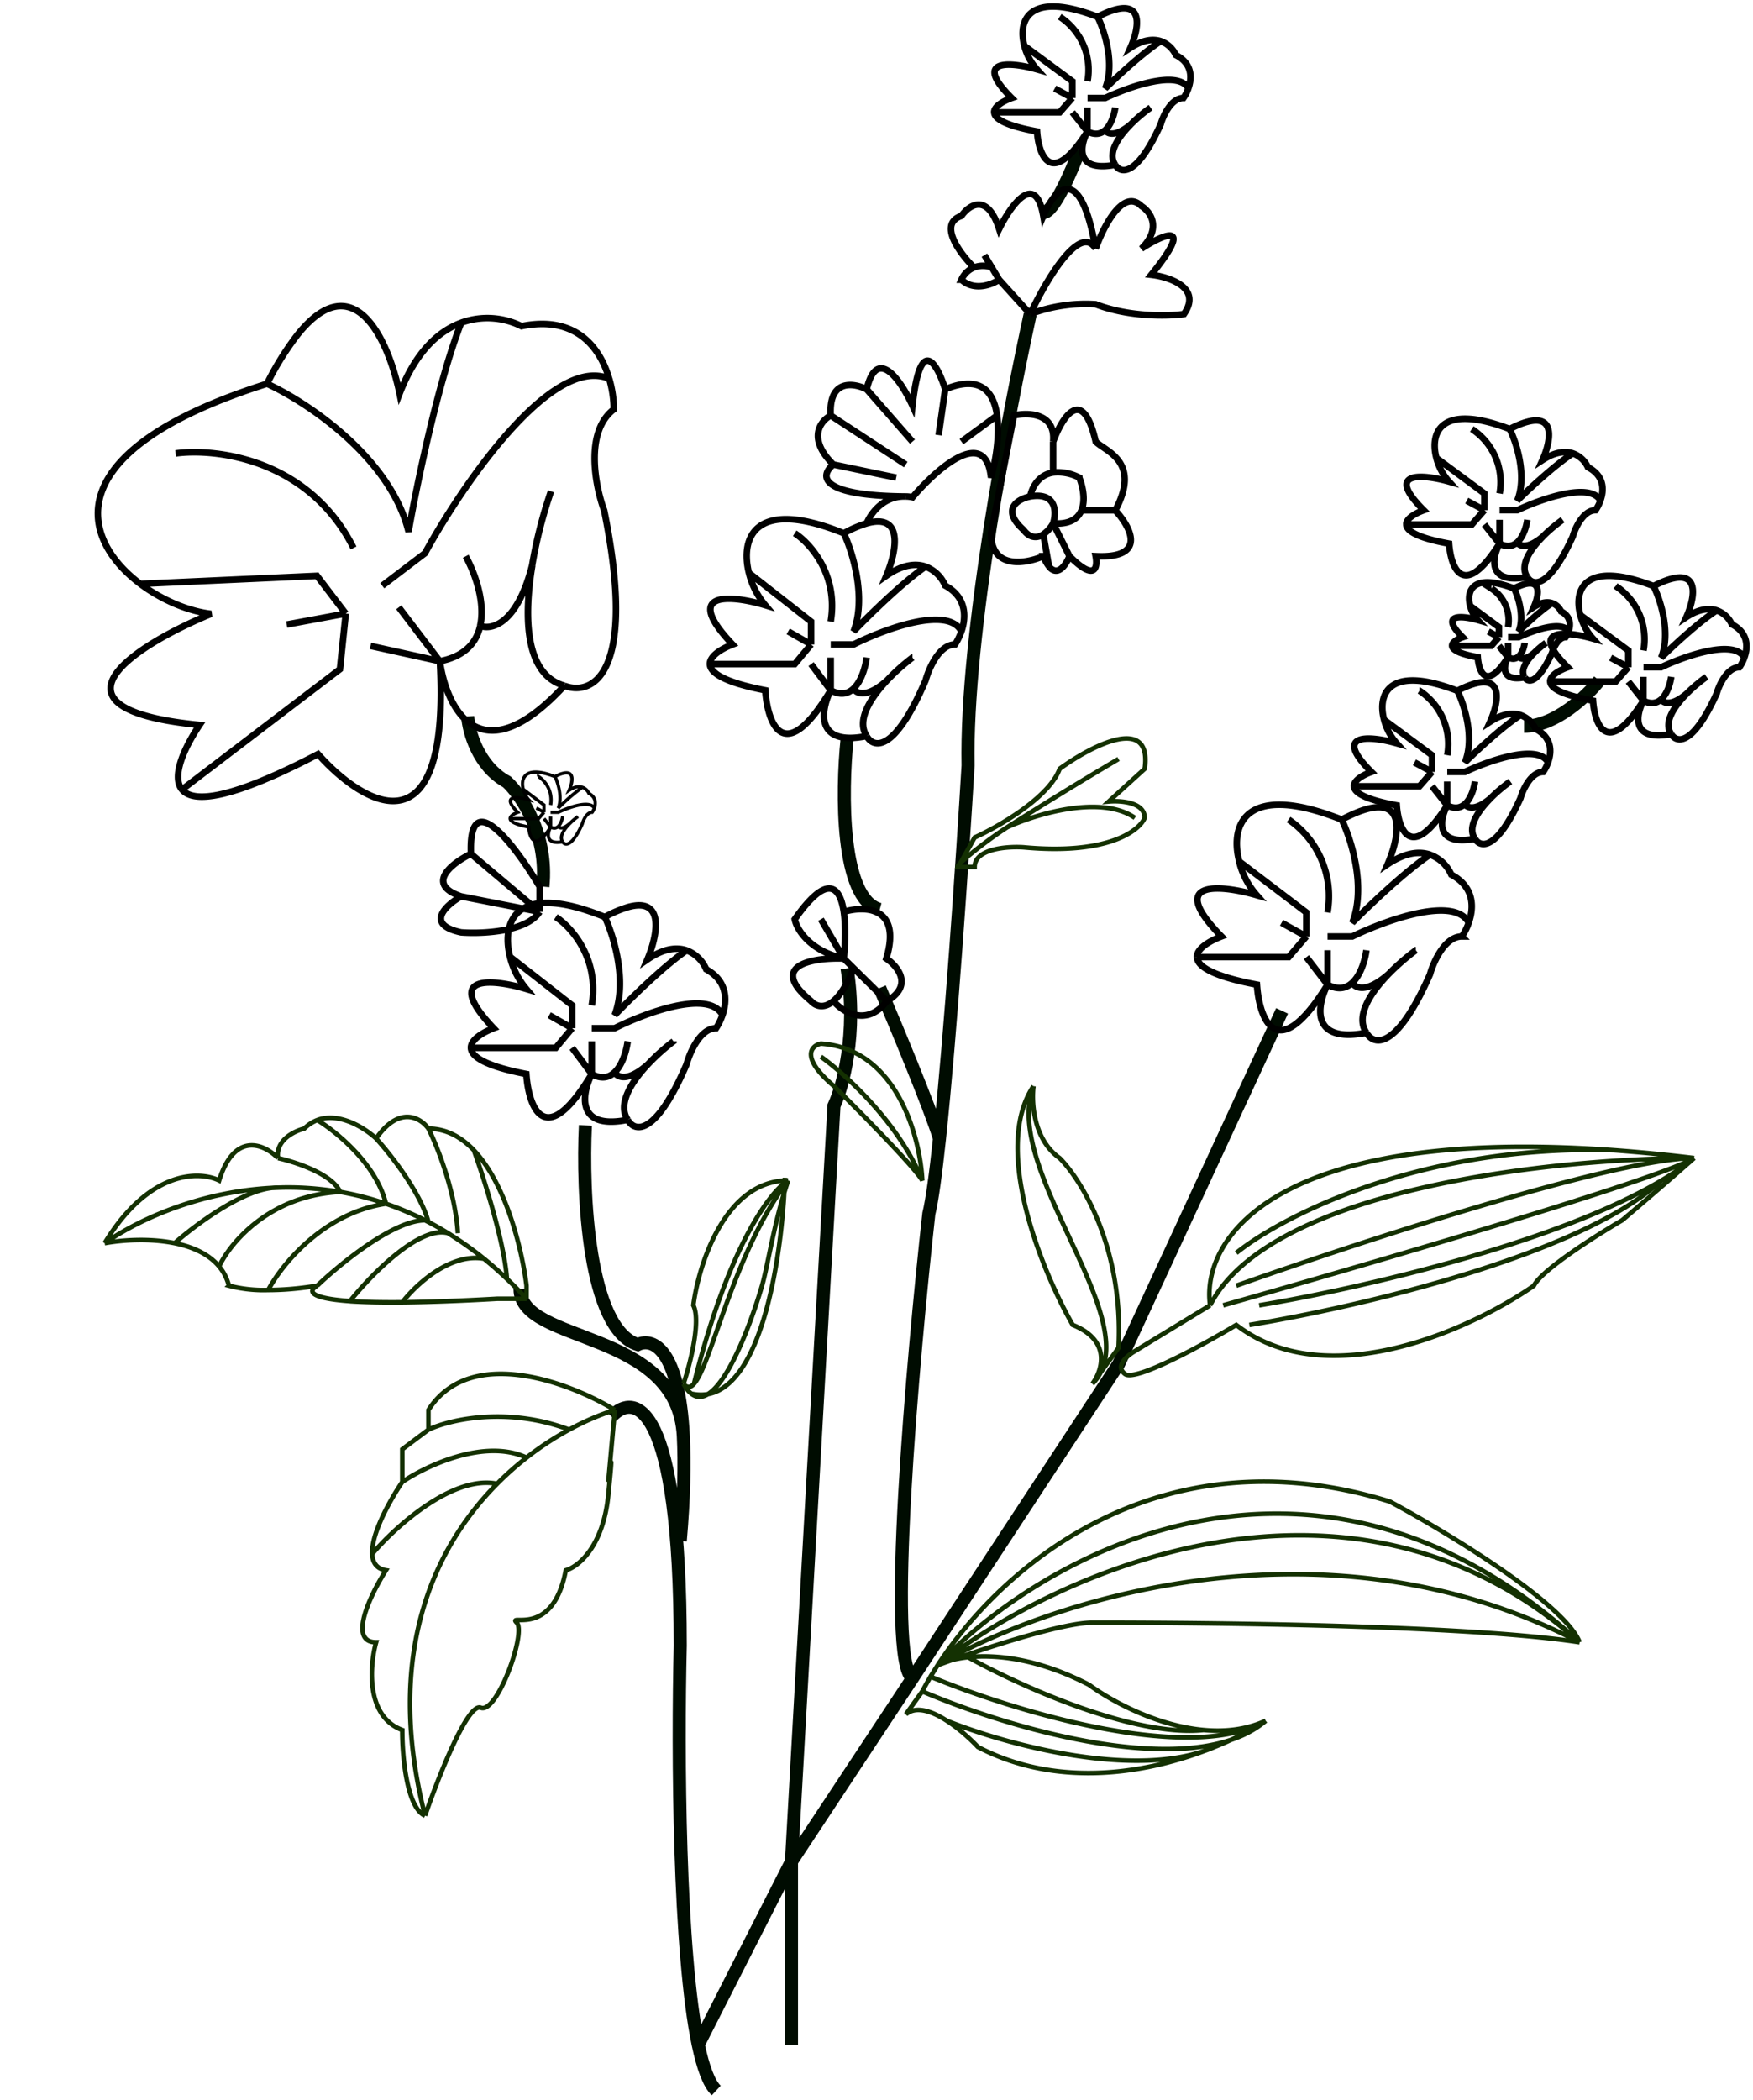 <svg xmlns="http://www.w3.org/2000/svg" width="268" height="321" fill="none" viewBox="0 0 268 321"><path stroke="#000C01" stroke-width="2" d="m196 154.5-25 54-31.5 48m0 0-18.5 28m18.5-28c-4-2.8 0-48.5 2.5-71 .5-2.02 1.06-6.15 1.63-11.5M121 284.5l6.5-115.5c1.33-2.83 3.6-11 2-21M121 284.5l-14.25 28m14.25-28v28M157.5 48c-3.17 14.5-9.9 49-9.5 69-.87 14.57-2.68 41.16-4.37 57m-54.13-2c-.5 10.17.4 31.1 8 33.5 2.4-1.14 6.3.84 6.97 14m-.47 16c.58-6.6.68-11.86.47-16m-10.97-3c3.5-3.83 10.5-2.2 10.5 35-.4 16.44-.22 46.9 2.75 61M79.5 197c0 8.5 24.13 6 24.97 22.5m5.03 100c-1.1-1.03-2.02-3.52-2.75-7M129.5 113c-.83 8-1 24.4 5 26m0 12c2.42 5.67 7.64 18.2 9.13 23M71.5 109.5c.17 2.33 1.6 7.6 6 10 2.17 2 6.3 8 5.5 16M244.5 104c-1.83 2.33-6.7 7-11.5 7m-68-88c-1.17 3.17-3.9 9.5-5.5 9.5"/><path stroke="#143102" stroke-width=".7" d="m141 258.5-2.5 3.5c1.55-1.32 3.98-.48 6.26 1m-3.76-4.5c12.83 5.5 41.3 14.1 52.5 4.5m-52.5-4.5q.57-1.08 1.26-2.25M241.5 251c-2.4-6-20.33-16.83-29-21.5-35.47-10.97-59.44 10.1-69.15 25m98.15-3.5c-19.5-3-67.5-3-74.5-3-4.8 0-17.76 4.33-23.65 6.5m98.15-3.5c-40.8-37.2-82.43-13.17-98.15 3.5m98.15-3.5c-35.2-31.2-80.1-10.67-98.15 3.5m98.15-3.5c-39.2-20.4-81.76-6.17-98.15 3.5m0 0-1.1 1.75m1.1-1.75c.96-.5 2.54-1 4.65-1.22m45.5 9.72c-11.6 6.8-39-1.66-51.24-6.75M193.5 263a47 47 0 0 1-7.82 4m7.82-4c-3 1.37-6.27 1.71-9.5 1.41M144.76 263c1.86 1.2 3.62 2.8 4.74 4 12.57 6.58 26.67 3.88 36.18 0m-40.92-4c8.7 3.5 29.07 9.2 40.92 4M148 253.28c4.28-.45 10.73.2 18.5 4.22 3.44 2.52 10.38 6.26 17.5 6.91m-36-11.13c7.5 4.18 25.2 12.26 36 11.13m1-64.91-11.5 7c-1.17.67-3.1 2.3-1.5 3.5s12-4.5 17-7.5c14 10.8 36.17.5 45.5-6 1.2-2.4 9.5-7.67 13.5-10 5.2-4.4 9.5-8.17 11-9.5m-74 22.5c9.2-18 53.17-22.5 74-22.5m-74 22.5c-1.4-9.93 9.52-27.47 61.76-23.7M259 177c-5.2 3.2-50.17 16.33-72 22.5m72-22.5c-12 0-51.67 13-70 19.5m70-19.5a43 43 0 0 1-5 3.42m5-3.42q-6.47-.78-12.24-1.2M158 166c-.33 2.5 0 8.2 4 11 3.33 3.33 9.8 13.8 9 29l-4 5.5m-9-45.5c-6.4 9.6 1.33 28.33 6 36.5 6 2.4 4.5 7 3 9m-9-45.5c-5 13 18 36.5 9 45.5m25.5-12c14.53-2.4 45.02-9.29 61.5-19.08m-63 22.08c15.83-2.55 50.6-10.54 63-22.08m-65 11.08c7-5.63 28.38-16.65 57.76-15.7M171 116a611 611 0 0 0-17 10.42m-7.5 6.08h2.5c0-2.8 5-3.17 7.5-3 12.8 1.2 17.67-2.5 18.5-4.5 0-2.4-3.67-2.67-5.5-2.5l5.5-5c1.2-8.4-8.17-3.5-13 0-1.6 4.4-9.33 8.83-13 10.5zm0 0c-.84.1 3.95-3.8 7.5-6.08m0 0c4.33-1.98 14.3-5.02 19.5-1.42M141 180.42c-.33-6.64-3.9-20.12-15.5-20.92-1.5.33-3.2 2.1 2 6.5 4 3.95 12.3 12.36 13.5 14.42Zm0 0c-3.6-8.86-11.83-16.3-15.5-18.92m-21 50c1-3 2.7-9.6 1.5-12 .83-6.36 4.9-19.08 14.5-19.08m-16 31.08c.53.66 1.05.61 1.6 0m-1.6 0q.57 1.03 1.19 1.5m14.81-32.58c-2.1 6.08-3.12 13.08-4 16.08-2.11 7.24-6.95 19.55-10.81 16.5m14.81-32.58c-8.34 10.9-11.67 28.01-14.4 31.08m14.4-31.08c-2.6 1.53-9.12 9.88-14.4 31.08M120 180c-.38 12-3.77 35.4-14.31 33M65.5 172.5c-1.17-1.64-4.4-3.64-8 1.5m8-1.5c1.33 2.65 4.1 9.56 4.5 15.98m-4.5-15.98c2.72 0 5.02 1.28 6.95 3.3M57.5 174c-1.79-1.65-5.67-4.06-9-2.81m9 2.81c2.17 2.38 6.8 8.28 8 12.77m-23-9.77c-.4-2.74 2.5-4.14 4-4.5a6 6 0 0 1 2-1.31m-6 5.81c-2-2.05-6.6-4.24-9 3.42-3-1.47-10.7-1.62-17.5 9.58m26.5-13c2.67.59 8.3 2.44 9.5 5.17M16 190c2.72-.5 6.91-.77 10.7 0M16 190c5.57-3.88 15.26-8.1 26.5-8.48m6 14.98c-2.91.49-5.43.66-7.5.66m7.5-.66c3.49-3.33 11.66-10 16.48-10m-16.48 10c-1.44.8-1.27 1.92 5 2.36m27-.36H76c-5.94.34-10.7.5-14.5.54m19-.54v-2c-.72-5.73-3.18-15.58-8.05-20.7m8.05 22.7q-1.5-1.61-3-3.04M26.7 190c3.26-2.89 11-8.62 15.8-8.48M26.7 190c2.7.55 5.2 1.64 6.8 3.56m9-12.04q4.62-.17 9.5.65m-18.5 11.4q1.03 1.21 1.5 2.93a21 21 0 0 0 6 .66m-7.5-3.6c1.67-3.58 7.7-10.87 18.5-11.39m0 0q3.46.6 7 1.8m-18 13.2c2-3.8 8.4-11.77 18-13.2m0 0q2.98 1.02 5.98 2.53M59 183.97c-1.46-6.03-7.6-11.03-10.5-12.78m16.48 15.31.52.27m-12 12.1c3.17-3.98 10.6-11.6 15-10.4m-15 10.4c2 .13 4.62.2 8 .17m7-10.56a53 53 0 0 1 5.5 3.9m-5.5-3.9q-1.5-.93-3-1.71m-4 12.27c2-2.61 7.3-7.6 12.5-6.66m0 0q1.76 1.43 3.5 3.08m-5.05-19.65c1.51 4.2 4.65 14.01 5.05 19.65M94 215.5c-6.83-4.17-22.1-10-28.5 0v3m28.5-3-1 11c.33-2.67.8-6 0 2s-4.67 11-6.5 11.5c-2 10.5-9 6.5-7.5 8s-3 14-5.5 13c-2-.8-6.51 10.67-8.52 16.5m29.02-62c-2.12.66-4.5 1.65-6.98 3m-21.52 0-4 3v5m4-8c3.18-1.5 11.94-3.6 21.52 0m-25.52 8c3.67-2.48 12.6-6.7 19-3.72m-19 3.72c-1.97 2.91-4.74 7.95-4.6 11m8.08 40c-2.82-1.2-3.5-9.22-3.48-13.09-5.6-2.07-5-9.8-4-13.41-4.4 0-.83-7.33 1.5-11-1.44-.24-2.04-1.19-2.1-2.5m8.08 40c-6.24-24.43 1.18-40.8 11.02-50.72m11.02-8.28a47 47 0 0 0-6.52 4.28m0 0a48 48 0 0 0-4.5 4M56.9 237.5c3.53-4.15 12.3-12.1 19.1-10.72"/><path stroke="#000" d="M129 81.5c-13.6-5.51-15.85.68-14.5 6.07M129 81.5c1.33 2.83 3.5 9.8 1.5 15 2.17-2.27 7.4-7.42 11-9.9M129 81.5a18 18 0 0 1 3.5-1.51M127 105.5c-7.2 12-9.67 5-10 0-6.36-1.23-8.43-2.69-8.47-4m18.47 4c-1.5 3-2.5 8.6 5.5 7m-5.5-7-3-4m3 4v-5m0 5c1.5.83 2.65.54 3.5-.27m2 7.27c1 1.83 4.2 2.7 9-8.5.5-1.83 2.1-5.5 4.5-5.5q.54-.8.98-2m-14.48 16c-1.59-2.38.52-5.76 3.1-8.5m-14.1-22.5c2.33 1.5 6.7 6.3 5.5 13.5m-12.5-7.43a12 12 0 0 0 2.5 4.93c-5-1.5-13-2.4-5 6-1.7.65-3.5 1.76-3.47 3m5.97-13.93L124 95v3.5m-15.47 3h12.97l2.5-3m17.5-11.9a5.3 5.3 0 0 1 3 2.9c3.26 1.78 3.25 4.76 2.48 7m-5.48-9.9c-1.48-.52-3.48-.35-6 1.4 1.57-3.71 2.72-9.64-3-8.01m14.48 16.51c-2.02-4-11.83-.33-16.48 2H127m12.5 2a32 32 0 0 0-3.9 3.5m-15.1-7.5 3.5 2m8.5 2c-.2 1.46-.8 3.6-2 4.73m0 0c.4.76 1.97 1.57 5.1-1.23m-6.6 42.5c-5.28-1.2-7.2-4.5-7.5-6 4.94-7.03 6.91-5.12 7.5-1.14m0 7.14-3.5-6m3.5 6c.23-2.27.31-5 0-7.14m0 7.14c-4.5-.17-11.8.9-5 6.5.63.73 1.9 1.27 3.41 0m1.59-6.5 1.5 1.48m-1.5-8.62c3.17-.95 8.9-.86 6.5 7.14 1.73 1.17 4.18 4.1.1 6.5m0 0-5.1-5.02m5.1 5.02c-3.12 4.02-6.76 1.67-8.19 0m3.09-5.02c-1.06 2.68-2.13 4.21-3.09 5.02M72 130.5c-.4-10.8 6.83-1.17 10.5 5v3.86M72 130.5l10.5 8.86M72 130.5c-2.83 1.38-7.1 4.61-1.5 6.5m12 2.36-12-2.36m12 2.36c-2 3.09-8.83 3.38-12 3.14-5.6-1.2-2.33-4.17 0-5.5m62-57.01c.6-1.52 2.6-4.25 5.97-4.11m6.03-16.38c-1.17-3.8-3.8-8.6-5 2.5-1.67-3.67-5.4-9.3-7-2.5m12 0-1 7m1-7c5.33-2.22 7.41.28 7.93 4m-19.93-4c-1.97-1-5.83-1.6-5.5 4m5.5-4 7 8m-12.5-4c-1.56.83-3.66 3.5.41 7.5m-.41-7.5 11.47 7.5m-11.06 0c-1.99 1.58-2.55 4.78 11.06 4.88M127.42 71l9.59 2m1.47 2.88q.5 0 1.03.12c3.67-4.33 11.2-11 12-3 .74-2.75 1.34-6.52.93-9.5m-5.45 4 5.45-4m8.57 4c.4-4.4-3.83-4.5-6-4l-3.5 18c0 5.6 5.33 4.67 8 3.5a6 6 0 0 0 .88 1.6m.62-19.1c1.33-3.67 4.5-8.8 6.5 0 1.5 1.5 7 3 3 10.5M161 67.5v4.72m9.5 5.78c2.33 2.5 5 7.4-3 7 .33 1.67 0 4-4 0m7-7h-5.17m-1.83 7-2.5-5.01m2.5 5.01c-.54 1.37-1.8 3.18-3.12 1.6m-2.88-10.72c4.06-.7 4.03 2.45 3.5 4.11m-3.5-4.11c-1.83.37-4.6 1.92-1 5.12.5.74 1.63 1.58 3 .67m-2-5.8c.25-1.33 1.26-3.3 3.5-3.65m0 7.77c2.53.18 3.8-.72 4.33-1.99M161 79.99a5 5 0 0 1-1.5 1.68m5.83-3.67c.65-1.54.22-3.63-.33-5a7 7 0 0 0-4-.78m-1.5 9.45.88 4.93M157.5 48c2.33-5 7.6-14 10-10m-10 10a24 24 0 0 1 10-1.5c5.2 2 11.17 1.83 13.5 1.5 2.8-4-2.17-5.67-5-6 6.8-8.4 1.83-6.17-1.5-4 3.2-3.2 1.33-5.67 0-6.5-2.8-2.8-5.83 3.17-7 6.5m-10 10-4.75-5.25M167.5 38c-2.4-13.6-6.33-9-8-5-1.2-6.94-5-1.56-6.75 2-1.8-5.6-4.6-3.67-5.77-2-3.62 1.2-.23 5.75 1.92 7.88m1.6-1.88 1.13 1.88m1.12 1.87c-1.1.75-3.8 1.8-5.77 0a3.6 3.6 0 0 1 1.92-1.87m3.85 1.87-1.12-1.87m0 0a3.8 3.8 0 0 0-2.73 0"/><path stroke="#000" d="M92.47 140.15c-13.6-5.51-15.85.69-14.5 6.08m14.5-6.08c1.33 2.84 3.5 9.8 1.5 15 2.17-2.27 7.4-7.42 11-9.9m-12.5-5.1a18 18 0 0 1 3.5-1.5c5.72-1.64 4.57 4.3 3 8 2.52-1.74 4.52-1.91 6-1.4m-14.5 18.9c-7.2 12-9.67 5-10 0-6.36-1.23-8.43-2.69-8.47-4m18.47 4c-1.5 3-2.5 8.6 5.5 7m-5.5-7-3-4m3 4v-5m0 5c1.5.84 2.65.54 3.5-.27m2 7.27c1 1.84 4.2 2.7 9-8.5.5-1.83 2.1-5.5 4.5-5.5q.54-.8.98-2m-14.48 16c-1.59-2.37.52-5.76 3.1-8.5m-14.1-22.5c2.33 1.5 6.7 6.3 5.5 13.5m-12.5-7.42a12 12 0 0 0 2.5 4.92c-5-1.5-13-2.4-5 6-1.7.65-3.5 1.76-3.47 3m5.97-13.92 9.5 7.42v3.5m-15.47 3h12.97l2.5-3m17.5-11.9a5.3 5.3 0 0 1 3 2.9c3.26 1.78 3.24 4.76 2.48 7m0 0c-2.02-4-11.83-.33-16.48 2h-3.5m12.5 2a32 32 0 0 0-3.9 3.5m-15.1-7.5 3.5 2m8.5 2c-.2 1.46-.8 3.6-2 4.73m0 0c.4.76 1.97 1.57 5.1-1.23m-58.25-104C8.57 68.85 12.16 82.27 21.45 89.24m19.37-30.59c6.05 2.78 18.83 11.2 21.64 22.6 1.19-6.8 4.46-22.73 8.05-31.92m-29.69 9.32a45 45 0 0 1 4.63-7.45c8.6-10.81 13.9.6 15.64 8.95 2.5-6.46 6.01-9.57 9.42-10.82m-3.26 51.73c1.66 30-11.73 21.96-18.63 14.2-13.39 6.99-19.08 7.52-20.8 5.41m39.43-19.6c.97 7.07 6.14 17.72 19.03 3.73m-19.03-3.74-10.61-2.34m10.6 2.34-6.27-8.24m6.28 8.24c3.84-.75 5.6-2.87 6.17-5.4m12.86 9.14c4.17 1.6 11.22-1.5 6.09-26.78-1.38-3.73-3-12.05 1.47-15.45 0-1.35-.2-3.01-.7-4.69m-6.86 46.92c-5.94-1.67-6.26-10.23-4.9-18.4M26.85 69.3c6.23-.84 20.39.88 27.2 14.45m-32.6 5.49c3.34 2.51 7.42 4.19 10.83 4.58-11.2 4.62-27.22 14.48-1.77 16.98-2.36 3.5-4.32 7.87-2.7 9.87m-6.37-31.43 27.02-1.23 4.4 5.77m-25.04 26.9 24.15-18.4.89-8.5M70.5 49.33a11.7 11.7 0 0 1 9.23.52c8.3-1.69 12.02 3.25 13.4 8.03m0 0c-8.78-3.73-22.44 16.23-28.17 26.68l-6.52 4.96m25.8-14.43a71 71 0 0 0-2.88 11.3m-37.53 9.06 9.03-1.67m18.34-8.76c1.47 2.68 3.01 7.07 2.21 10.63m0 0c1.7.68 5.66-.21 7.95-9.26m123.76 38.87c-14.7-5.8-17.13.72-15.67 6.39m15.67-6.39c1.44 2.98 3.78 10.3 1.62 15.77 2.34-2.38 8-7.8 11.88-10.4m-13.5-5.37q2.24-1.16 3.78-1.59c6.19-1.71 4.94 4.52 3.24 8.42 2.73-1.83 4.88-2.01 6.49-1.47m-15.67 19.87c-7.78 12.6-10.45 5.25-10.8 0-6.88-1.3-9.12-2.83-9.16-4.2m19.96 4.2c-1.62 3.15-2.7 9.03 5.94 7.35m-5.94-7.35-3.24-4.2m3.24 4.2v-5.26m0 5.26c1.62.87 2.86.56 3.78-.29m2.16 7.64c1.08 1.93 4.54 2.84 9.72-8.93.54-1.93 2.27-5.78 4.87-5.78a9 9 0 0 0 1.05-2.1m-15.64 16.81c-1.71-2.5.56-6.05 3.35-8.93M197 125.26a14.2 14.2 0 0 1 5.95 14.2m-13.51-7.81a12 12 0 0 0 2.7 5.17c-5.4-1.57-14.05-2.52-5.4 6.3-1.84.7-3.79 1.86-3.75 3.16m6.45-14.63 10.27 7.8v3.68M183 146.28h14.01l2.7-3.15m18.91-12.5a5.6 5.6 0 0 1 3.25 3.04c3.52 1.87 3.5 5 2.67 7.36m0 0c-2.18-4.2-12.78-.35-17.8 2.1h-3.78m13.5 2.1a35 35 0 0 0-4.21 3.68m-16.32-7.88 3.79 2.1m9.18 2.1c-.21 1.53-.87 3.78-2.16 4.97m0 0c.43.8 2.13 1.65 5.5-1.29"/><path stroke="#000" d="M222.8 105.57c-10.5-4.02-12.24.5-11.2 4.43m11.2-4.43c1.03 2.07 2.7 7.15 1.16 10.95 1.67-1.66 5.7-5.42 8.49-7.23m-9.65-3.72q1.59-.8 2.7-1.1c4.42-1.2 3.53 3.14 2.31 5.84 1.95-1.27 3.5-1.4 4.64-1.02m-11.2 13.8c-5.55 8.76-7.46 3.65-7.71 0-4.91-.9-6.51-1.97-6.54-2.92m14.25 2.92c-1.15 2.19-1.92 6.28 4.25 5.1m-4.25-5.1-2.31-2.92m2.31 2.92v-3.65m0 3.65c1.16.6 2.05.39 2.7-.2m1.55 5.3c.77 1.34 3.24 1.98 6.95-6.2.38-1.33 1.62-4.01 3.47-4.01.27-.38.55-.89.75-1.46M225.5 128.2c-1.22-1.74.4-4.2 2.39-6.2m-10.88-16.43a9.7 9.7 0 0 1 4.25 9.85M211.6 110a8.5 8.5 0 0 0 1.93 3.6c-3.86-1.1-10.04-1.75-3.86 4.38-1.32.47-2.7 1.28-2.68 2.19m4.6-10.17 7.34 5.42v2.56M207 120.17h10.01l1.93-2.2m13.5-8.68a4 4 0 0 1 2.32 2.12c2.52 1.3 2.5 3.47 1.91 5.1m0 0c-1.55-2.91-9.12-.23-12.71 1.47h-2.7m9.64 1.46c-.87.62-1.99 1.52-3.01 2.55m-11.65-5.47 2.7 1.46m6.56 1.46c-.15 1.06-.62 2.62-1.54 3.45m0 0c.3.55 1.52 1.15 3.93-.9m2.91-56.42c-10.5-4.02-12.24.5-11.2 4.43m11.2-4.43c1.03 2.07 2.7 7.15 1.16 10.95 1.67-1.66 5.7-5.42 8.49-7.23m-9.65-3.72q1.59-.81 2.7-1.1c4.42-1.2 3.53 3.14 2.31 5.85 1.95-1.28 3.5-1.4 4.64-1.03m-11.2 13.8c-5.55 8.76-7.46 3.65-7.71 0-4.91-.9-6.51-1.97-6.54-2.92m14.25 2.92c-1.15 2.19-1.92 6.27 4.25 5.1m-4.25-5.1-2.31-2.92m2.31 2.92v-3.65m0 3.65c1.16.6 2.05.39 2.7-.2m1.55 5.3c.77 1.34 3.24 1.98 6.95-6.2.38-1.34 1.62-4.01 3.47-4.01.27-.38.55-.89.75-1.46M233.5 88.2c-1.22-1.74.4-4.2 2.39-6.2m-10.88-16.43a9.7 9.7 0 0 1 4.25 9.85M219.6 70a8.5 8.5 0 0 0 1.93 3.6c-3.86-1.1-10.04-1.75-3.86 4.38-1.32.47-2.7 1.28-2.68 2.19M219.6 70l7.34 5.42v2.56M215 80.17h10.01l1.93-2.2m13.5-8.68a4 4 0 0 1 2.32 2.12c2.52 1.3 2.5 3.47 1.91 5.1m0 0c-1.55-2.91-9.12-.23-12.71 1.47h-2.7m9.64 1.46c-.87.62-1.99 1.52-3.01 2.55m-11.65-5.47 2.7 1.46m6.56 1.46c-.15 1.06-.62 2.62-1.54 3.45m0 0c.3.55 1.52 1.15 3.93-.9m16.91 7.58c-10.5-4.02-12.24.5-11.2 4.43m11.2-4.43c1.03 2.07 2.7 7.15 1.16 10.95 1.67-1.66 5.7-5.42 8.49-7.23m-9.65-3.72q1.59-.81 2.7-1.1c4.42-1.2 3.53 3.14 2.31 5.85 1.95-1.28 3.5-1.4 4.64-1.03m-11.2 13.8c-5.55 8.76-7.46 3.65-7.71 0-4.91-.9-6.51-1.97-6.54-2.92m14.25 2.92c-1.15 2.19-1.92 6.27 4.25 5.1m-4.25-5.1-2.31-2.92m2.31 2.92v-3.65m0 3.65c1.16.6 2.05.39 2.7-.2m1.55 5.3c.77 1.34 3.24 1.98 6.95-6.2.38-1.33 1.62-4.01 3.47-4.01.27-.38.55-.89.75-1.46M255.5 112.2c-1.22-1.74.4-4.2 2.39-6.2m-10.88-16.43a9.7 9.7 0 0 1 4.25 9.85M241.6 94a8.5 8.5 0 0 0 1.93 3.6c-3.86-1.1-10.04-1.75-3.86 4.38-1.32.47-2.7 1.28-2.68 2.19M241.6 94l7.34 5.42v2.56M237 104.17h10.01l1.93-2.2m13.5-8.68a4 4 0 0 1 2.32 2.12c2.52 1.3 2.5 3.47 1.91 5.1m0 0c-1.55-2.91-9.12-.23-12.71 1.47h-2.7m9.64 1.46c-.87.62-1.99 1.52-3.01 2.55m-11.65-5.47 2.7 1.46m6.56 1.46c-.15 1.06-.62 2.62-1.54 3.45m0 0c.3.55 1.52 1.15 3.93-.9M167.8 2.57c-10.5-4.02-12.24.5-11.2 4.43m11.2-4.43c1.03 2.07 2.7 7.15 1.16 10.95 1.67-1.66 5.7-5.42 8.49-7.23m-9.65-3.72q1.59-.81 2.7-1.1c4.42-1.2 3.53 3.14 2.31 5.85 1.95-1.28 3.5-1.4 4.64-1.03m-11.2 13.8c-5.55 8.76-7.46 3.65-7.71 0-4.91-.9-6.51-1.97-6.54-2.92m14.25 2.92c-1.15 2.19-1.92 6.27 4.25 5.1m-4.25-5.1-2.31-2.92m2.31 2.92v-3.65m0 3.65c1.16.6 2.05.39 2.7-.2m1.55 5.3c.77 1.34 3.24 1.98 6.95-6.2.38-1.34 1.62-4.01 3.47-4.01.27-.38.55-.89.75-1.46M170.5 25.2c-1.22-1.74.4-4.2 2.39-6.2M162.01 2.56a9.7 9.7 0 0 1 4.25 9.85M156.6 7a8.5 8.5 0 0 0 1.93 3.6c-3.86-1.1-10.04-1.75-3.86 4.38-1.32.47-2.7 1.28-2.68 2.19M156.6 7l7.34 5.42v2.56M152 17.17h10.01l1.93-2.2m13.5-8.68a4 4 0 0 1 2.32 2.12c2.52 1.3 2.5 3.47 1.91 5.1m0 0c-1.55-2.91-9.12-.23-12.71 1.47h-2.7m9.64 1.46c-.87.62-1.99 1.52-3.01 2.55m-11.65-5.47 2.7 1.46m6.56 1.46c-.15 1.06-.62 2.62-1.54 3.45m0 0c.3.55 1.52 1.15 3.93-.9"/><path stroke="#000" d="M231.48 89.94c-6.3-2.41-7.34.3-6.72 2.66m6.72-2.66c.62 1.24 1.62 4.3.7 6.57 1-1 3.42-3.25 5.09-4.33m-5.8-2.24a9 9 0 0 1 1.63-.66c2.65-.71 2.12 1.88 1.39 3.5 1.17-.76 2.1-.83 2.78-.6m-6.72 8.27c-3.33 5.26-4.47 2.2-4.63 0-2.94-.54-3.9-1.18-3.92-1.75m8.55 1.75c-.7 1.32-1.16 3.77 2.55 3.07m-2.55-3.07-1.39-1.75m1.4 1.75v-2.19m0 2.2c.69.36 1.22.23 1.61-.13m.93 3.19c.46.8 1.94 1.18 4.17-3.72.23-.8.97-2.41 2.08-2.41q.26-.35.45-.88m-6.7 7c-.73-1.03.24-2.51 1.43-3.71m-6.52-9.86a5.8 5.8 0 0 1 2.54 5.91m-5.79-3.25a5 5 0 0 0 1.16 2.16c-2.31-.66-6.02-1.05-2.31 2.63-.8.28-1.63.77-1.61 1.31m2.76-6.1 4.4 3.25v1.54M222 98.7h6l1.16-1.31m8.1-5.21c.74.24 1.2.81 1.4 1.27 1.5.77 1.5 2.08 1.14 3.06m0 0c-.93-1.75-5.47-.14-7.63.88h-1.62m5.8.87c-.53.37-1.2.92-1.82 1.54m-6.99-3.29 1.62.88m3.94.87c-.09.64-.37 1.58-.93 2.07m0 0c.19.34.92.7 2.36-.53"/><path stroke="#000" stroke-width=".5" d="M84.85 118.7c-4.55-1.78-5.3.21-4.85 1.94m4.85-1.95c.44.91 1.17 3.15.5 4.82a30 30 0 0 1 3.68-3.18m-4.18-1.64q.68-.36 1.17-.48c1.91-.53 1.52 1.38 1 2.57.84-.56 1.51-.62 2-.45m-4.84 6.07c-2.41 3.85-3.24 1.6-3.35 0-2.12-.4-2.82-.87-2.83-1.29m6.18 1.29c-.5.96-.84 2.76 1.84 2.25m-1.84-2.25-1-1.29m1 1.29v-1.6m0 1.6c.5.27.88.17 1.17-.09m.67 2.34c.33.59 1.4.86 3-2.73.17-.6.7-1.77 1.51-1.77q.19-.26.33-.64m-4.84 5.14c-.53-.77.17-1.85 1.03-2.73m-4.71-7.23a4.3 4.3 0 0 1 1.84 4.34M80 120.64c.16.63.48 1.22.83 1.58-1.67-.48-4.35-.77-1.67 1.93-.57.2-1.17.56-1.16.96m2-4.47 3.17 2.39v1.12m-5.17.96h4.34l.83-.96m5.86-3.82c.52.17.86.6 1 .93 1.09.57 1.09 1.53.83 2.25m0 0c-.68-1.29-3.96-.1-5.51.64h-1.17m4.18.64c-.38.28-.86.67-1.3 1.13M82 123.5l1.17.64m2.85.64c-.07.47-.27 1.16-.67 1.52m0 0c.13.25.66.5 1.7-.4"/></svg>